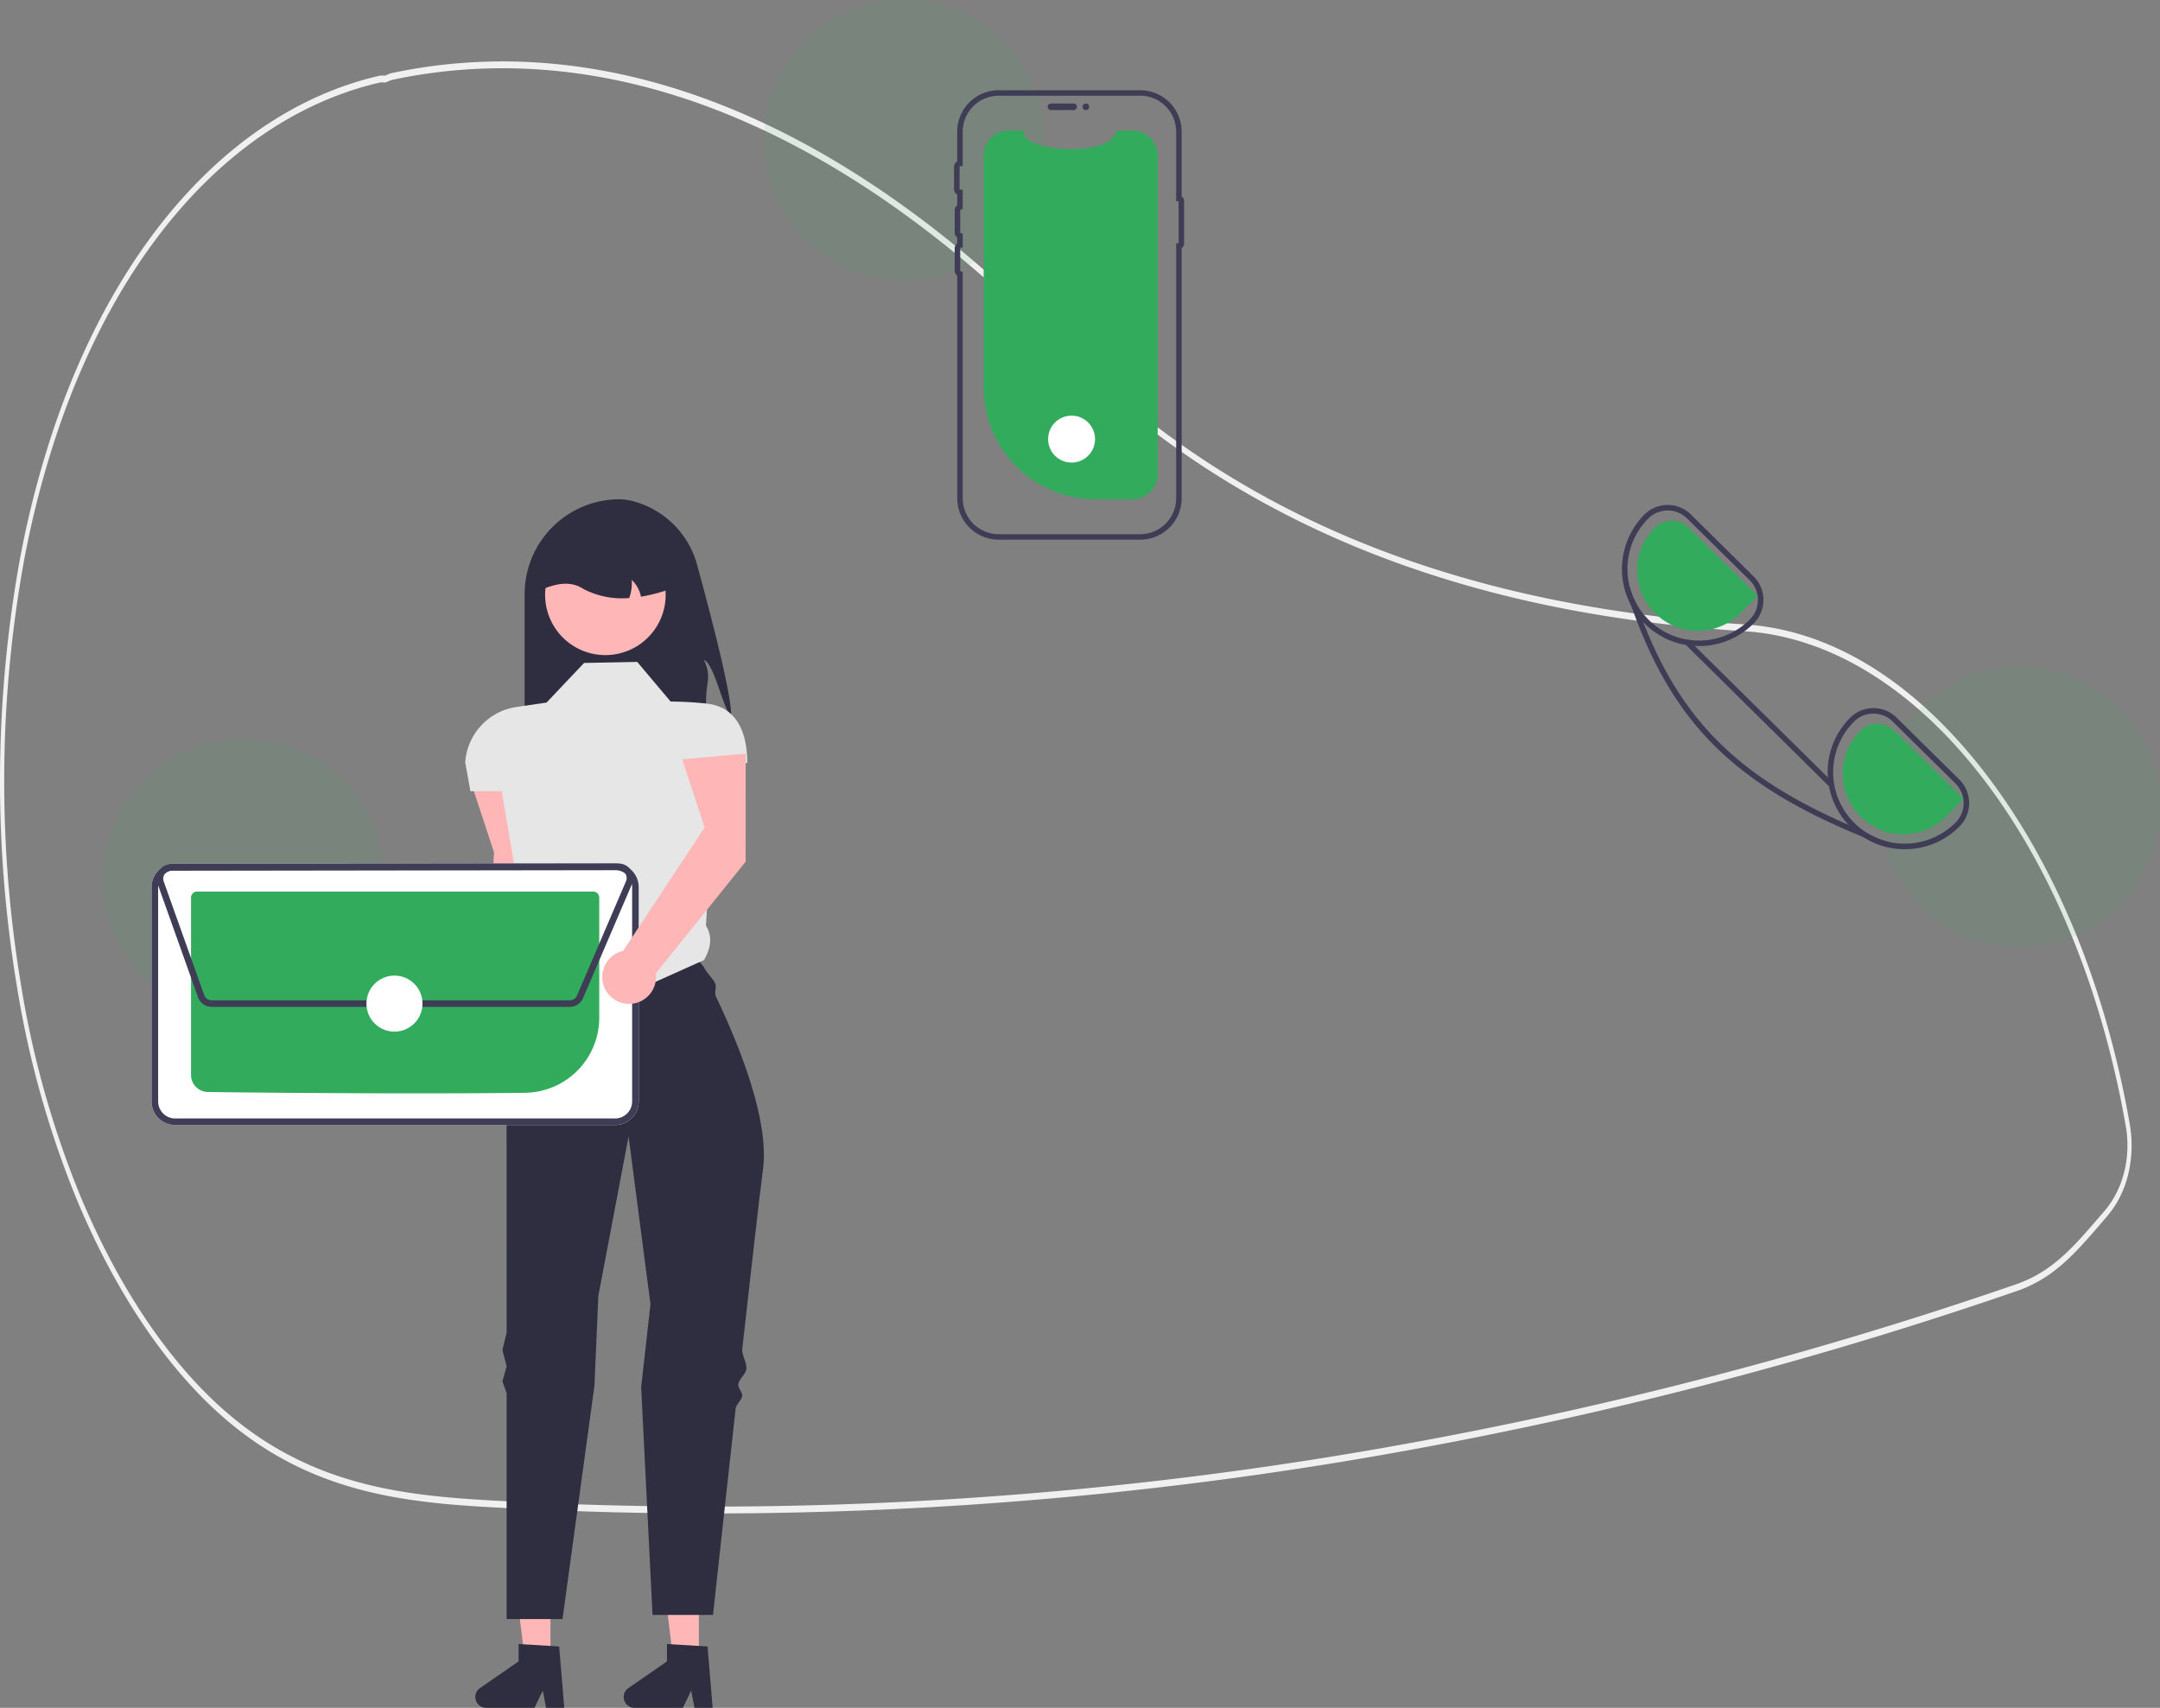 <svg xmlns="http://www.w3.org/2000/svg" width="784.411" height="620.256" viewBox="0 0 784.411 620.256"><rect x="0" y="0" width="784.411" height="620.256" fill="#808080" stroke="none"/><defs><style>.a{fill:#f0f0f0;}.b{fill:#2f2e41;}.c{fill:#ffb6b6;}.d{fill:#e6e6e6;}.e{fill:rgba(50,172,92,0.1);}.f{fill:#32ac5c;}.g{fill:#3f3d56;}.h{fill:#fff;}</style></defs><g transform="translate(-1048.833 -260)"><path class="a" d="M410.778,775.519q-35.446,0-70.785-1.794c-33.664-1.71-68.474-3.476-100.83-28.844-22.634-17.744-42.679-46.213-57.969-82.331a351.086,351.086,0,0,1-22.217-78.742,454.337,454.337,0,0,1,.834-153.238,350.966,350.966,0,0,1,12.91-50.016c23.6-69.072,66.631-115.438,118.073-127.209a4.233,4.233,0,0,1,1.281-.039,5.157,5.157,0,0,0,.7.022l.3-.136a11.456,11.456,0,0,1,2.383-.864c79.337-16.7,163.208,17.087,242.539,97.695,61.339,62.334,142.631,95.9,248.52,102.616l1.5.111c29.477,2.394,57.99,19.573,82.461,49.684,24.153,29.719,42.287,69.37,52.443,114.668,1.249,5.523,2.393,11.271,3.4,17.085,1.91,10.991-.4,22.593-6.079,30.567v.011l-.264.383c-.635.892-1.3,1.748-1.986,2.545l-.8.936c-6.767,7.88-12.112,14.105-18.509,18.94a48.1,48.1,0,0,1-13.5,7.207c-25.8,8.893-52.008,17.138-77.885,24.508a1505.257,1505.257,0,0,1-153.3,35.12,1414.868,1414.868,0,0,1-243.217,21.114Zm-119.3-519.766a2.191,2.191,0,0,0-.472.045c-50.961,11.661-93.59,57.572-116.95,125.96a347.437,347.437,0,0,0-12.782,49.52,450.363,450.363,0,0,0-.824,151.878,347.728,347.728,0,0,0,22,77.989c15.14,35.764,34.981,63.948,57.377,81.5,32.065,25.141,66.711,26.9,100.217,28.6a1410.133,1410.133,0,0,0,313.793-19.306,1504.2,1504.2,0,0,0,153.2-35.1c25.859-7.364,52.046-15.6,77.832-24.492a46.9,46.9,0,0,0,13.178-7.03c6.268-4.737,11.562-10.9,18.264-18.708l.8-.935c.587-.685,1.164-1.418,1.715-2.18l.158-.235c5.508-7.847,7.649-18.2,5.876-28.4h0c-1-5.752-2.13-11.439-3.366-16.905-20.746-92.535-74.415-157.93-133.548-162.731l-1.5-.111c-48.369-3.068-90.7-11.568-129.393-25.986-46.2-17.211-86.525-43.119-119.869-77-79.029-80.3-162.55-113.957-241.54-97.339a10.516,10.516,0,0,0-2.171.8l-.546.216a5.809,5.809,0,0,1-.93-.016c-.182-.014-.359-.027-.532-.027Z" transform="translate(895.953 34.141)"></path><path class="b" d="M444.4,384.728c-2.983-2.862-6.035-18.824-9.844-20.445,2.847,6.292.78,7.958.765,14.864a46.726,46.726,0,0,1-1.363,11.638H369.435V340.43a34.452,34.452,0,0,1,34.454-34.453,20.557,20.557,0,0,1,5.106.748A32.758,32.758,0,0,1,432.105,329.9C437.025,347.878,444.847,377.805,444.4,384.728Z" transform="translate(869.918 135.354)"></path><path class="c" d="M376.889,430.168l.032-39.248L353.85,392.98l8.142,24.754-3.811,62.219a9.761,9.761,0,1,0,11.812,8.227Z" transform="translate(866.25 151.858)"></path><path class="c" d="M271.5,438.609h-9.32l-4.435-35.951H271.5Z" transform="translate(977.233 423.949)"></path><path class="b" d="M436.868,654.912l-14.734-.879v6.313l-14.008,9.674a3.943,3.943,0,0,0,2.241,7.188h17.541l3.024-6.245,1.181,6.244h6.614Z" transform="translate(815.021 203.048)"></path><path class="c" d="M226.374,438.609h-9.322l-4.433-35.951h13.756Z" transform="translate(1076.253 423.949)"></path><path class="b" d="M391.743,654.912l-14.734-.879v6.313L363,670.02a3.943,3.943,0,0,0,2.241,7.188h17.542l3.024-6.244,1.181,6.244H393.6Z" transform="translate(914.039 203.048)"></path><path class="b" d="M347.234,447.572s46.947,8.329,64.363-9.087c0,0,1.768,3,4.432,7.98.766,1.432,2.246,2.4,3.14,4.136.812,1.576,2.9,3.514,3.786,5.3.712,1.438-.43,3.317.311,4.871,8.919,18.707,19.339,45.1,17.105,62.52-1.441,11.237-4.416,37.384-7.55,65.468-.245,2.194,1.738,5.013,1.492,7.224-.232,2.086-2.693,3.563-2.926,5.654-.154,1.388,1.565,2.8,1.411,4.19-.169,1.521-2.21,3.012-2.377,4.527-4.293,38.777-8.223,74.98-8.223,74.98H400.239L396.1,602.651l3.386-30.14-7.951-60.955-10.98,57.926-1.412,32.6-11.6,84.766h-20.3V604.791l-1.514-4.263,1.514-5.467-1.514-5.891,1.514-6.415Z" transform="translate(885.567 161.165)"></path><path class="d" d="M413.836,355.43l-19.309.379L380.9,370.2l-10.927,1.6a21.815,21.815,0,0,0-18.6,20.181h0l1.893,10.4h11.358l6.571,38.58c-2.555,6.51-2.729,11.649,2.516,13.668l16.28,30.667,48.082-21.58c2.438-4.192,3.22-8.4.727-12.5l3.437-59.059h11.558c0-11.046-3.736-20.358-14.713-21.587a129.769,129.769,0,0,0-13.124-.751Z" transform="translate(866.407 144.963)"></path><path class="c" d="M415.04,351.758a21.887,21.887,0,1,1,3.792-18.29c.063.262.116.523.168.794a21.857,21.857,0,0,1-3.96,17.5Z" transform="translate(871.129 137.438)"></path><path class="b" d="M410.579,339.506a11.505,11.505,0,0,0-3.362-6.1,15.7,15.7,0,0,1-.909,6.58,30.33,30.33,0,0,1-16.666-3.3c-3.862-2.62-8.776-2.393-14.5,0a21.2,21.2,0,0,1,21.2-21.2h3.783a21.2,21.2,0,0,1,21.2,21.2,63.124,63.124,0,0,1-10.752,2.821Z" transform="translate(871.026 137.201)"></path><circle class="e" cx="51" cy="51" r="51" transform="translate(1086.244 528.254)"></circle><circle class="e" cx="51" cy="51" r="51" transform="translate(1326.244 260)"></circle><circle class="e" cx="51" cy="51" r="51" transform="translate(1731.244 502)"></circle><path class="f" d="M683.125,282.421V398.067a9.119,9.119,0,0,1-9.025,9.119.8.8,0,0,1-.1,0h-13.46a40.607,40.607,0,0,1-40.607-40.607V282.421a9.123,9.123,0,0,1,9.123-9.123h5.454c-2.527,7.371,31.765,10.474,33.648,0H674a9.124,9.124,0,0,1,9.124,9.125Z" transform="translate(786.119 34.141)"></path><path class="g" d="M643.182,264.65a1.2,1.2,0,0,1,1.2-1.2h8.13a1.2,1.2,0,1,1,0,2.391h-8.13a1.2,1.2,0,0,1-1.2-1.2Z" transform="translate(786.119 34.141)"></path><path class="g" d="M676.794,421.859H625.378a15.063,15.063,0,0,1-15.046-15.046V325.972a2.187,2.187,0,0,1-.911-1.779v-8.13a2.186,2.186,0,0,1,.911-1.778V312.1a2.186,2.186,0,0,1-.911-1.778v-8.131a2.186,2.186,0,0,1,.911-1.778v-3.944a2.183,2.183,0,0,1-1.15-1.93v-8.13a2.184,2.184,0,0,1,1.15-1.93V273.674a15.063,15.063,0,0,1,15.046-15.046h51.416a15.063,15.063,0,0,1,15.046,15.046V297.23a1.886,1.886,0,0,1,.886,1.6v15.5a1.887,1.887,0,0,1-.886,1.6v90.883A15.063,15.063,0,0,1,676.794,421.859ZM625.378,260.628a13.061,13.061,0,0,0-13.046,13.046v12.508l-.962.037a.2.2,0,0,0-.188.192v8.13a.2.2,0,0,0,.189.192l.962.037v7.049l-.761.188a.2.2,0,0,0-.15.187v8.131a.2.2,0,0,0,.15.187l.761.188v4.991l-.761.188a.2.2,0,0,0-.15.187v8.13a.2.2,0,0,0,.15.187l.761.188v82.246a13.061,13.061,0,0,0,13.046,13.046h51.416a13.061,13.061,0,0,0,13.046-13.046v-92.6h.886V298.942h-.886V273.674a13.061,13.061,0,0,0-13.046-13.046Z" transform="translate(786.119 34.141)"></path><circle class="g" cx="1.196" cy="1.196" r="1.196" transform="translate(1441.976 297.595)"></circle><path class="h" d="M424.346,511.715H264.561A8.585,8.585,0,0,1,256,503.153V425.3a8.585,8.585,0,0,1,8.562-8.563H424.344a8.585,8.585,0,0,1,8.563,8.562v77.856a8.585,8.585,0,0,1-8.562,8.563Z" transform="translate(847.876 156.875)"></path><path class="g" d="M424.346,511.715H264.561A8.585,8.585,0,0,1,256,503.153V425.3a8.585,8.585,0,0,1,8.562-8.563H424.344a8.585,8.585,0,0,1,8.563,8.562v77.856a8.585,8.585,0,0,1-8.562,8.563ZM264.561,419.123a6.193,6.193,0,0,0-6.174,6.176v77.854a6.192,6.192,0,0,0,6.176,6.174H424.343a6.193,6.193,0,0,0,6.176-6.176V425.3a6.193,6.193,0,0,0-6.176-6.175Z" transform="translate(847.876 156.875)"></path><path class="f" d="M350.685,498.551c-31.513,0-64.372-.3-76.632-.5A6.182,6.182,0,0,1,268,491.9V427.45a2.185,2.185,0,0,1,2.177-2.183H414.061a2.185,2.185,0,0,1,2.182,2.177V471.17a27.28,27.28,0,0,1-26.821,27.173C378,498.493,364.466,498.551,350.685,498.551Z" transform="translate(850.208 158.533)"></path><path class="g" d="M407.552,468.811H277.54a5.3,5.3,0,0,1-4.973-3.506l-14.715-41.283a5.282,5.282,0,0,1,4.966-7.055l162.512-.226a5.283,5.283,0,0,1,5.206,6.208l.125.053-.467,1.089,0,.011L412.4,465.61a5.266,5.266,0,0,1-4.849,3.2Zm17.785-49.681-162.516.226a2.893,2.893,0,0,0-2.72,3.864L274.815,464.5a2.906,2.906,0,0,0,2.726,1.921h130.01a2.882,2.882,0,0,0,2.653-1.752l17.79-41.51.875.375-.875-.375a2.892,2.892,0,0,0-2.658-4.031Z" transform="translate(848.177 156.876)"></path><ellipse class="h" cx="10.18" cy="10.18" rx="10.18" ry="10.18" transform="translate(1181.905 614.313)"></ellipse><circle class="h" cx="8.524" cy="8.524" r="8.524" transform="translate(1429.454 410.956)"></circle><path class="g" d="M974.255,508.979l-22.77-22.48a11.884,11.884,0,0,0-8.43-3.46h-.08a11.914,11.914,0,0,0-8.46,3.56,27.991,27.991,0,0,0-.49,38.84c.24.26.49.51.74.76a27.248,27.248,0,0,0,4.56,3.65,27.677,27.677,0,0,0,15.11,4.43h.17a27.826,27.826,0,0,0,19.75-8.32,12.023,12.023,0,0,0-.1-16.98Zm-1.32,15.57a26.092,26.092,0,0,1-32.76,3.48,26.782,26.782,0,0,1-4.01-3.25,26,26,0,0,1-.23-36.77,9.913,9.913,0,0,1,7.06-2.97h.06a9.911,9.911,0,0,1,7.02,2.88l22.77,22.49a10.007,10.007,0,0,1,.09,14.14Z" transform="translate(786.119 34.141)"></path><path class="g" d="M899.544,435.2l-22.77-22.49a11.926,11.926,0,0,0-8.43-3.46h-.07a11.947,11.947,0,0,0-8.47,3.57,28.077,28.077,0,0,0-4.72,33l.01.01a27.56,27.56,0,0,0,4.33,5.93c.19.22.41.44.63.66a27.835,27.835,0,0,0,19.67,8.08h.18a27.854,27.854,0,0,0,19.75-8.33,12,12,0,0,0-.11-16.97Zm-1.32,15.57a25.856,25.856,0,0,1-18.33,7.73h-.17a26,26,0,0,1-18.49-44.27,10.008,10.008,0,0,1,14.14-.09l22.77,22.48a10.019,10.019,0,0,1,.08,14.15Z" transform="translate(786.119 34.141)"></path><path class="f" d="M975.71,516.047l-25.1-24.794a8.727,8.727,0,0,0-12.327.077,22,22,0,1,0,31.305,30.919Z" transform="translate(786.119 34.141)"></path><path class="f" d="M901,442.262l-25.1-24.794a8.727,8.727,0,0,0-12.327.077,22,22,0,0,0,31.305,30.919Z" transform="translate(786.119 34.141)"></path><path class="g" d="M948.125,531.489l-.6,1.58q-4.23-1.6-8.2-3.22c-46.88-19.13-69.26-41.52-84.23-84.02l-.01-.01q-1.065-3-2.07-6.14l1.58-.51a25.542,25.542,0,0,0,2.3,5.78q1.23,3.495,2.53,6.81c14.07,35.87,34.82,56.37,74.6,73.68q3,1.305,6.15,2.59a26.088,26.088,0,0,0,7.95,3.46Z" transform="translate(786.119 34.141)"></path><rect class="g" width="2.001" height="73" transform="translate(1661.073 494.241) rotate(-45.355)"></rect><path class="c" d="M445.113,422.559l.032-39.248-23.071,2.062,8.142,24.754-29.556,44.8a9.761,9.761,0,1,0,11.812,8.227Z" transform="translate(874.504 150.38)"></path></g></svg>
